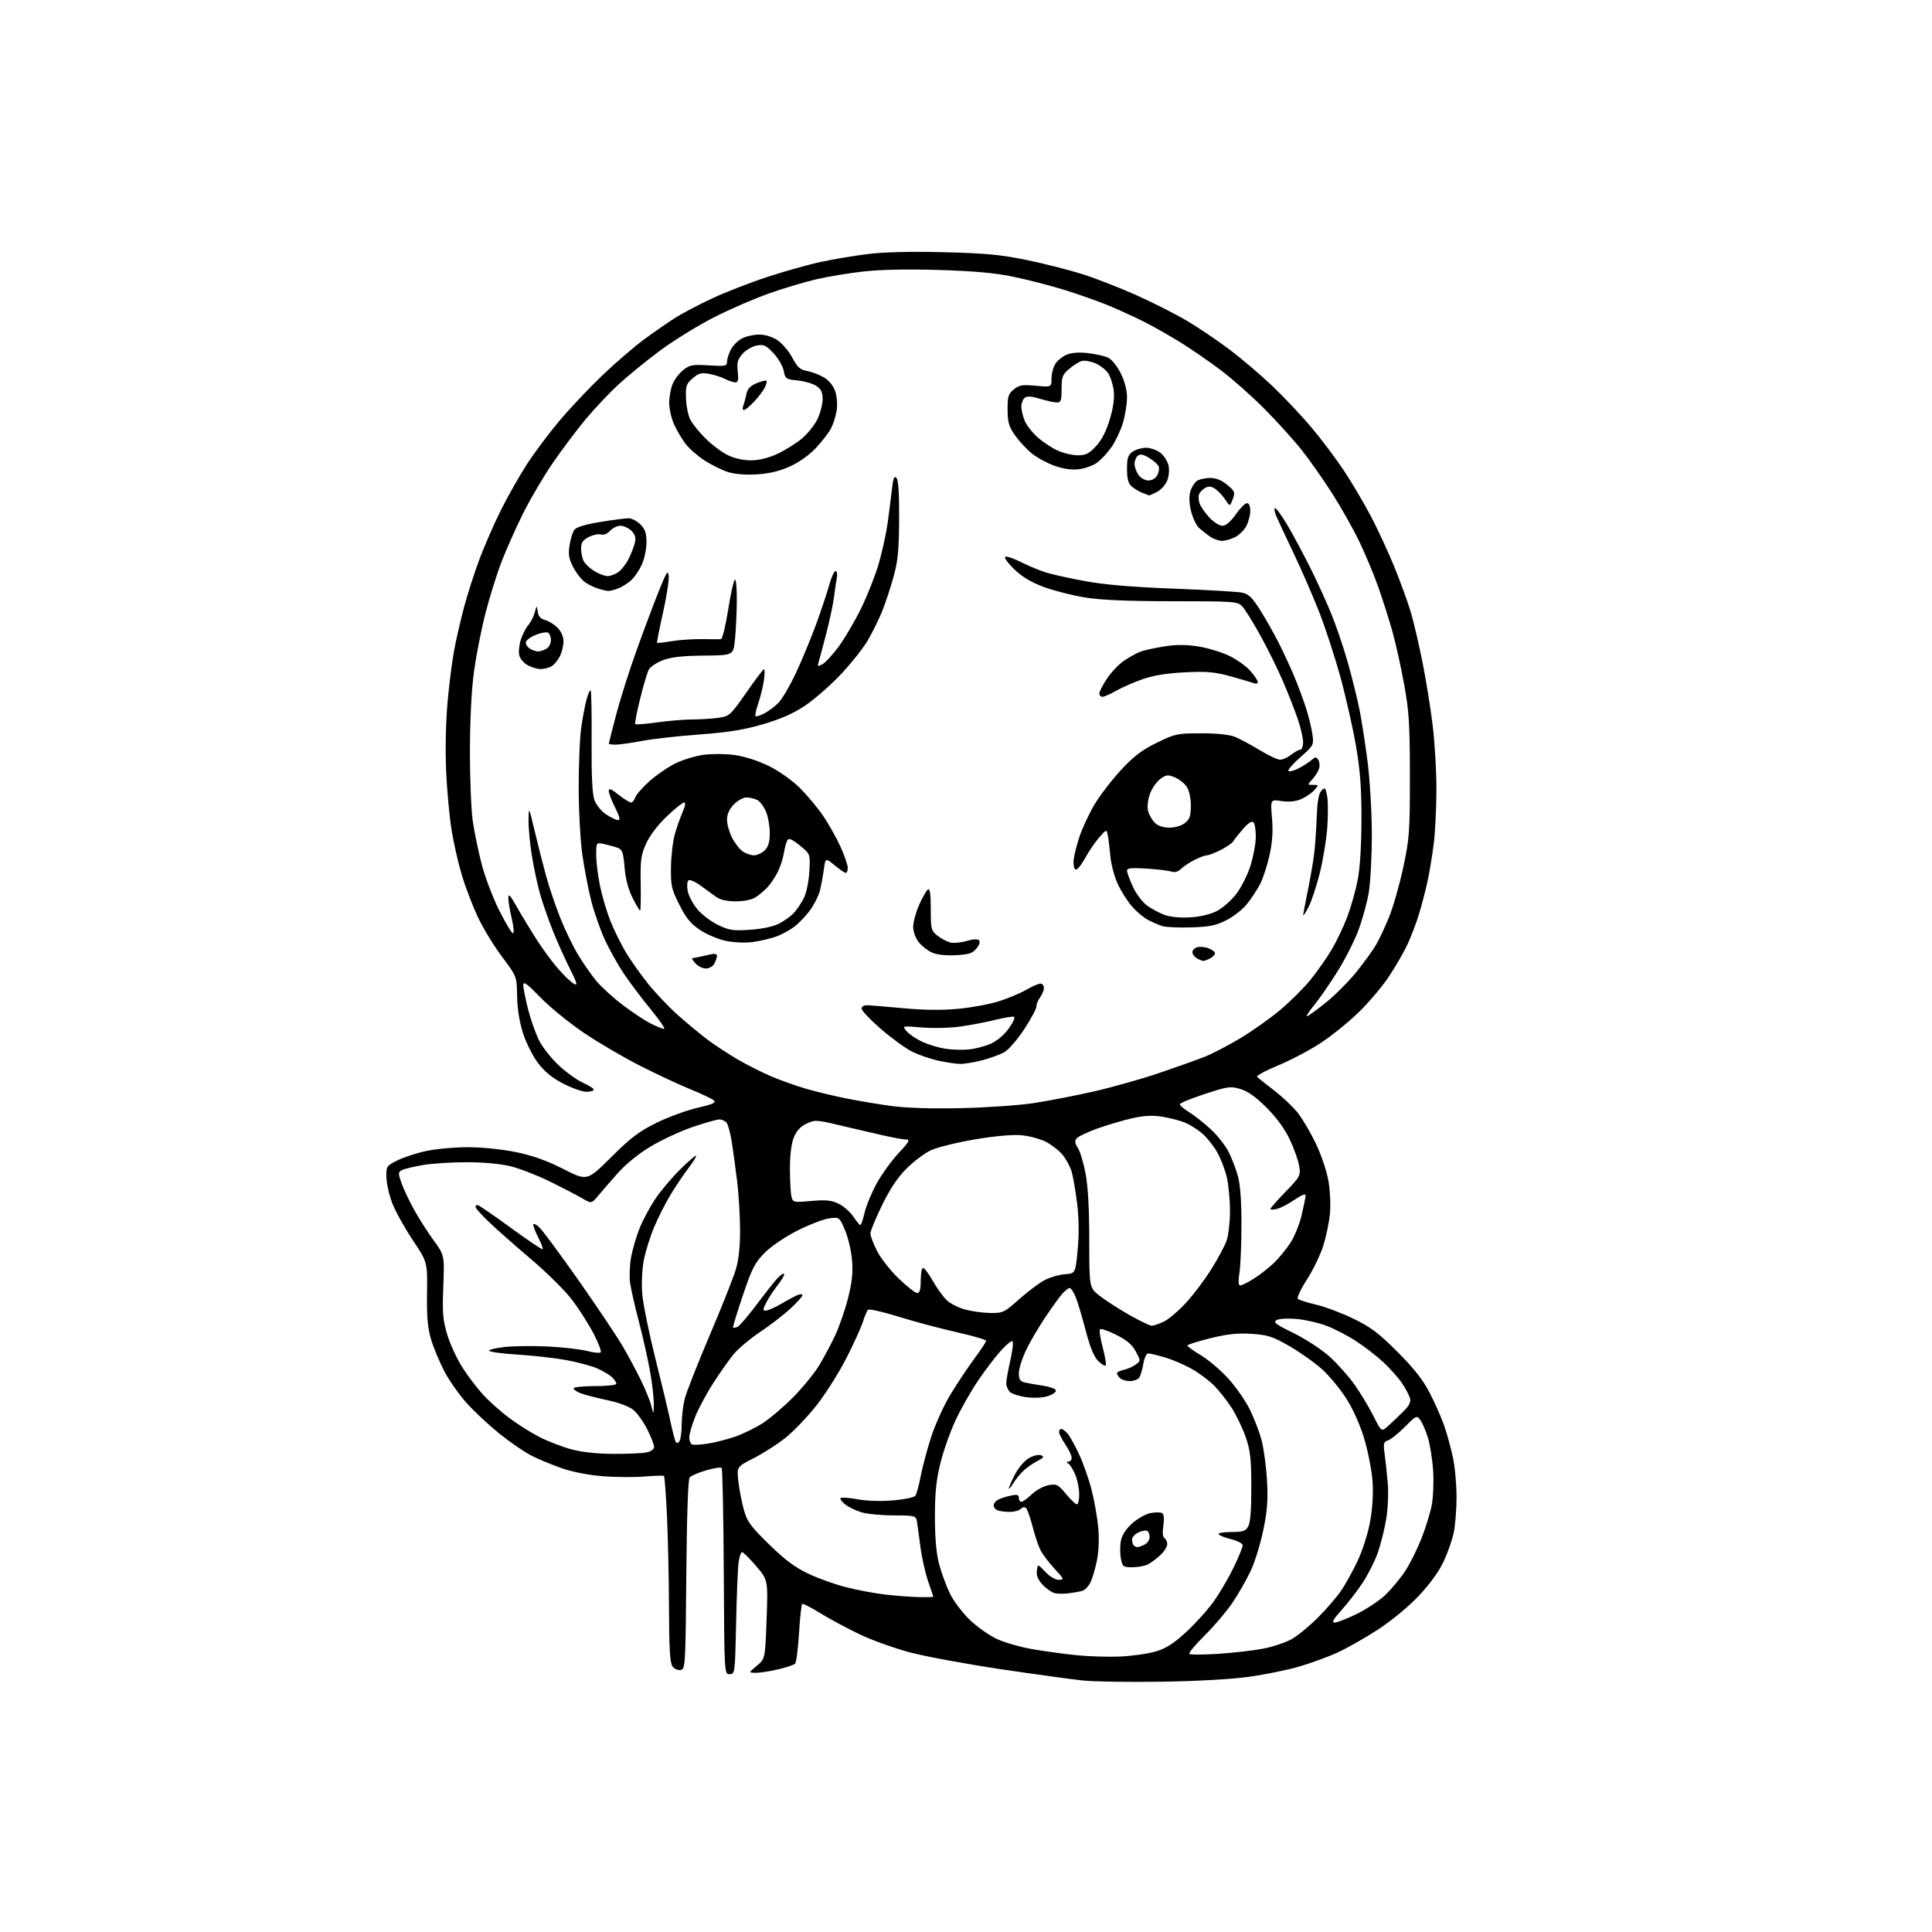 <?xml version="1.0" encoding="UTF-8" standalone="no"?>
<svg 
  version="1.1" 
  xmlns="http://www.w3.org/2000/svg" 
  xmlns:xlink="http://www.w3.org/1999/xlink" 
  xmlns:svg="http://www.w3.org/2000/svg"
  xmlns:rdf="http://www.w3.org/1999/02/22-rdf-syntax-ns#"
  xmlns:cc="http://creativecommons.org/ns#"
  xmlns:dc="http://purl.org/dc/elements/1.1/"
  viewBox="0 0 768 768"
  width="768"
  height="768"
>
<style>svg {background-color: white; }</style>"
<path stroke="none" fill="black" fill-rule="evenodd" d="M462.00,668.50C449.07,668.71 434.84,668.49 430.36,668.01C425.89,667.54 411.27,665.52 397.86,663.53C384.46,661.53 368.38,658.58 362.13,656.96C355.88,655.34 346.65,652.04 341.63,649.62C336.61,647.21 329.57,643.43 326.00,641.22C322.43,639.01 319.23,637.37 318.90,637.57C318.57,637.77 318.00,643.00 317.62,649.20C317.24,655.39 316.54,660.86 316.06,661.34C315.57,661.83 312.55,662.84 309.34,663.59C306.13,664.35 302.15,664.96 300.50,664.96C297.50,664.95 297.50,664.95 300.83,662.19C304.15,659.43 304.15,659.43 304.73,643.75C305.30,628.07 305.30,628.07 300.57,622.53C297.97,619.49 295.46,617.00 294.98,617.00C294.51,617.00 293.88,618.91 293.58,621.25C293.28,623.59 292.84,634.50 292.61,645.50C292.19,665.11 292.14,665.50 290.05,665.50C287.92,665.50 287.92,665.50 287.71,624.83C287.59,602.47 287.21,583.88 286.86,583.52C286.50,583.17 283.73,583.60 280.69,584.49C277.65,585.37 274.71,586.64 274.15,587.32C273.52,588.08 273.02,602.58 272.82,626.01C272.51,662.12 272.43,663.49 270.57,663.85C269.50,664.05 268.04,663.41 267.32,662.42C266.33,661.07 265.98,655.21 265.93,639.06C265.89,627.20 265.52,610.65 265.12,602.27C264.71,593.90 264.18,586.89 263.94,586.70C263.70,586.51 260.19,586.62 256.15,586.94C252.11,587.27 244.69,587.22 239.65,586.83C234.28,586.42 227.61,585.13 223.50,583.71C219.65,582.38 214.18,580.11 211.35,578.68C208.52,577.25 202.80,573.33 198.64,569.99C194.48,566.64 188.62,561.19 185.62,557.87C182.62,554.55 178.59,548.84 176.67,545.17C174.75,541.50 172.37,535.80 171.38,532.50C170.00,527.92 169.62,523.56 169.75,514.10C169.93,501.71 169.93,501.71 164.07,492.95C160.85,488.13 157.20,481.56 155.96,478.35C154.72,475.13 153.66,470.48 153.60,468.00C153.50,463.62 153.62,463.44 158.05,461.24C160.56,460.00 165.73,458.32 169.55,457.51C173.37,456.70 180.78,456.03 186.00,456.03C191.48,456.03 199.52,456.85 205.00,457.96C211.70,459.33 217.28,461.32 223.95,464.70C233.39,469.50 233.39,469.50 242.95,460.00C250.73,452.26 254.07,449.73 261.00,446.32C265.68,444.02 272.99,441.34 277.26,440.37C283.25,438.99 284.73,438.33 283.76,437.43C283.07,436.80 278.90,434.81 274.50,433.03C270.10,431.24 261.10,427.04 254.50,423.69C247.90,420.35 237.78,414.41 232.00,410.50C226.22,406.59 218.47,400.26 214.77,396.44C209.46,390.97 208.03,389.94 208.02,391.59C208.01,392.74 208.87,397.08 209.93,401.24C211.00,405.40 212.97,410.99 214.33,413.66C215.68,416.32 219.19,420.76 222.14,423.52C225.09,426.28 229.41,429.38 231.75,430.42C234.09,431.46 236.00,432.69 236.00,433.15C236.00,433.62 234.69,434.00 233.09,434.00C231.49,434.00 227.34,432.53 223.87,430.74C219.52,428.48 216.41,425.95 213.85,422.56C211.81,419.86 209.14,414.53 207.91,410.72C206.48,406.26 205.64,401.01 205.56,395.97C205.43,388.14 205.43,388.14 199.56,380.32C196.33,376.02 192.00,368.90 189.93,364.50C187.87,360.10 185.03,352.68 183.62,348.00C182.21,343.32 180.37,335.23 179.51,330.00C178.66,324.77 177.69,314.20 177.34,306.50C176.98,298.37 177.21,286.99 177.89,279.36C178.53,272.13 179.73,262.68 180.55,258.36C181.37,254.04 183.14,246.37 184.48,241.32C185.82,236.27 188.57,227.72 190.58,222.32C192.60,216.92 196.47,208.07 199.19,202.65C201.90,197.23 206.49,189.13 209.38,184.65C212.27,180.17 218.05,172.43 222.22,167.46C226.39,162.49 234.12,154.30 239.39,149.26C244.66,144.22 252.24,137.70 256.24,134.77C260.23,131.84 265.75,128.02 268.51,126.27C271.26,124.53 277.79,121.10 283.01,118.66C288.23,116.21 298.12,112.36 305.00,110.10C311.88,107.84 321.55,105.12 326.50,104.07C331.45,103.01 339.90,101.61 345.27,100.95C351.46,100.19 362.44,99.93 375.27,100.26C391.78,100.67 397.84,101.24 408.25,103.38C415.26,104.83 425.30,107.39 430.57,109.07C435.85,110.76 445.50,114.54 452.02,117.47C458.54,120.40 467.51,124.95 471.96,127.60C476.41,130.24 483.87,135.28 488.54,138.78C493.21,142.29 500.88,148.80 505.58,153.24C510.27,157.69 517.37,165.21 521.36,169.96C525.34,174.71 531.13,182.40 534.21,187.05C537.30,191.70 542.08,199.78 544.84,205.00C547.60,210.22 551.87,219.45 554.33,225.50C556.79,231.55 559.73,239.65 560.86,243.50C561.99,247.35 564.04,256.12 565.42,263.00C566.80,269.88 568.62,281.11 569.47,287.97C570.31,294.83 571.00,306.32 571.00,313.50C571.00,320.68 570.54,330.37 569.98,335.03C569.42,339.69 568.27,346.65 567.43,350.50C566.58,354.35 565.06,360.20 564.03,363.50C563.01,366.80 561.05,371.98 559.69,375.00C558.32,378.02 554.97,383.88 552.25,388.00C549.52,392.12 543.96,398.70 539.89,402.61C535.83,406.52 529.02,411.99 524.77,414.76C520.52,417.54 512.96,421.50 507.98,423.56C502.99,425.63 499.27,427.66 499.71,428.08C500.14,428.50 503.20,430.93 506.50,433.47C509.80,436.02 514.00,439.99 515.84,442.30C517.68,444.61 520.91,450.10 523.03,454.50C525.18,458.96 527.41,465.56 528.07,469.41C528.73,473.21 529.00,479.06 528.68,482.41C528.37,485.76 527.19,491.45 526.07,495.06C524.95,498.66 522.03,504.74 519.57,508.56C517.11,512.37 515.46,515.86 515.91,516.30C516.35,516.75 519.59,517.78 523.10,518.60C526.62,519.41 533.29,521.92 537.93,524.16C544.82,527.49 548.02,529.89 555.49,537.36C562.10,543.98 565.66,548.50 568.36,553.75C570.42,557.73 573.00,563.58 574.10,566.75C575.20,569.91 576.75,575.57 577.55,579.32C578.35,583.06 579.00,590.13 579.00,595.02C579.00,599.90 578.50,606.29 577.89,609.20C577.29,612.12 575.44,617.36 573.80,620.85C571.92,624.83 568.19,629.95 563.82,634.55C559.75,638.84 552.95,644.42 547.47,647.97C542.31,651.31 535.04,655.41 531.30,657.09C527.56,658.77 520.81,661.22 516.29,662.53C511.78,663.84 503.01,665.63 496.79,666.52C489.96,667.49 476.21,668.28 462.00,668.50zM445.09,658.51C449.81,658.31 456.18,657.42 459.24,656.53C463.46,655.31 466.40,653.45 471.44,648.84C475.09,645.49 480.05,639.98 482.48,636.59C484.90,633.19 488.48,627.07 490.44,622.99C492.40,618.90 494.00,614.99 494.00,614.29C494.00,613.60 491.97,612.52 489.48,611.89C487.00,611.27 484.72,610.36 484.42,609.88C484.13,609.39 486.37,609.00 489.41,609.00C494.09,609.00 495.12,608.66 496.19,606.75C497.04,605.24 497.44,600.09 497.42,591.00C497.38,579.64 497.02,576.49 495.13,571.11C493.90,567.60 491.40,562.43 489.58,559.61C487.77,556.80 484.66,552.86 482.69,550.85C480.72,548.85 476.72,545.85 473.80,544.20C470.89,542.54 466.06,540.47 463.07,539.59C460.08,538.72 457.08,538.00 456.41,538.00C455.73,538.00 454.86,539.91 454.47,542.25C454.09,544.59 453.32,547.06 452.76,547.75C452.21,548.44 450.55,549.00 449.08,549.00C447.60,549.00 445.86,548.46 445.20,547.80C444.54,547.14 444.00,546.28 444.00,545.88C444.00,545.48 445.24,544.88 446.75,544.53C448.26,544.19 450.40,543.24 451.49,542.42C453.47,540.93 453.47,540.92 451.49,537.21C450.05,534.53 447.90,532.70 443.72,530.61C440.54,529.02 437.64,528.03 437.27,528.40C436.90,528.76 437.39,532.03 438.35,535.65C439.32,539.27 439.84,542.49 439.52,542.81C439.20,543.13 437.84,542.29 436.50,540.95C434.83,539.27 433.26,535.40 431.52,528.69C430.12,523.29 428.33,517.33 427.54,515.44C426.75,513.55 425.71,512.00 425.23,512.00C424.74,512.00 423.43,513.01 422.31,514.25C421.19,515.49 418.02,519.88 415.28,524.00C412.53,528.12 409.09,534.06 407.64,537.19C406.19,540.32 405.00,544.25 405.00,545.92C405.00,548.25 405.53,549.10 407.26,549.53C408.51,549.84 411.73,550.41 414.43,550.80C417.13,551.19 419.51,552.02 419.72,552.66C419.93,553.29 418.55,554.32 416.64,554.95C414.57,555.64 411.13,555.82 408.03,555.41C405.19,555.03 402.22,554.08 401.43,553.29C400.65,552.50 400.00,550.97 400.00,549.88C400.00,548.79 400.72,544.74 401.60,540.88C402.47,537.02 402.88,533.55 402.50,533.18C402.11,532.81 399.99,534.52 397.78,537.00C395.56,539.48 391.49,544.84 388.73,548.92C385.97,553.00 381.98,560.03 379.87,564.54C377.75,569.05 375.04,576.74 373.83,581.62C372.15,588.40 371.64,593.46 371.65,603.00C371.65,611.43 372.20,617.55 373.32,621.79C374.23,625.25 376.19,630.55 377.66,633.56C379.13,636.57 382.74,641.30 385.67,644.07C388.60,646.84 393.43,650.23 396.42,651.59C399.40,652.95 405.64,654.74 410.28,655.55C414.93,656.36 422.73,657.43 427.62,657.94C432.50,658.45 440.36,658.70 445.09,658.51zM483.97,657.44C489.76,657.08 497.82,656.17 501.87,655.42C505.92,654.67 511.26,652.87 513.73,651.42C516.20,649.97 520.89,646.07 524.15,642.76C527.41,639.45 531.44,634.77 533.09,632.37C534.75,629.96 537.68,624.66 539.62,620.59C541.62,616.38 543.78,609.61 544.64,604.85C545.58,599.66 545.95,593.66 545.62,589.00C545.33,584.88 543.92,577.45 542.48,572.50C540.89,566.98 538.14,560.71 535.39,556.29C532.92,552.32 528.45,546.89 525.45,544.22C522.46,541.54 516.59,537.41 512.43,535.02C505.85,531.26 503.89,530.63 497.49,530.22C491.97,529.86 487.86,530.31 481.06,531.98C476.08,533.22 472.00,534.52 472.00,534.88C472.00,535.24 474.44,536.99 477.43,538.78C480.41,540.56 485.31,544.74 488.31,548.05C491.31,551.37 495.15,556.89 496.84,560.33C498.53,563.76 500.63,569.25 501.50,572.53C502.37,575.82 503.34,583.00 503.65,588.50C504.09,596.35 503.77,600.60 502.17,608.30C501.05,613.70 498.80,620.98 497.16,624.48C495.51,627.99 492.24,633.70 489.88,637.18C487.52,640.65 482.56,646.49 478.85,650.14C475.15,653.80 472.42,657.08 472.78,657.45C473.14,657.81 478.18,657.81 483.97,657.44zM530.55,645.00C531.51,645.00 535.49,643.44 539.40,641.54C543.30,639.63 548.46,636.18 550.86,633.86C553.25,631.54 556.72,627.36 558.56,624.57C560.40,621.78 563.29,616.01 564.98,611.75C566.68,607.48 568.55,601.41 569.15,598.25C569.74,595.09 569.98,588.90 569.69,584.50C569.39,580.10 568.46,574.24 567.61,571.48C566.76,568.72 565.40,565.57 564.59,564.48C563.17,562.56 562.97,562.65 558.44,567.22C555.86,569.82 552.85,572.23 551.76,572.58C550.00,573.13 549.84,573.78 550.40,577.86C550.76,580.41 551.32,585.66 551.65,589.53C552.00,593.55 551.72,599.74 551.01,604.03C550.32,608.14 548.78,614.21 547.59,617.52C546.40,620.82 543.71,626.11 541.61,629.27C539.52,632.42 535.78,637.25 533.31,640.00C529.99,643.69 529.27,645.00 530.55,645.00zM365.25,634.87C368.41,634.94 371.00,634.87 371.00,634.72C371.00,634.56 370.07,631.80 368.94,628.58C367.81,625.35 366.42,619.07 365.84,614.61C365.27,610.15 364.63,605.58 364.43,604.45C364.09,602.58 363.34,602.41 355.28,602.39C350.45,602.39 344.70,601.84 342.50,601.18C340.30,600.53 337.38,599.12 336.01,598.06C334.65,597.00 333.81,595.85 334.16,595.51C334.51,595.16 337.58,595.38 340.99,596.00C344.68,596.67 350.37,596.84 355.08,596.43C359.42,596.05 363.36,595.24 363.84,594.62C364.32,594.01 365.27,590.58 365.95,587.00C366.63,583.42 368.49,576.42 370.08,571.42C371.68,566.43 375.14,558.78 377.77,554.42C380.41,550.07 384.69,543.64 387.28,540.14C389.88,536.64 392.00,533.42 392.00,532.99C392.00,532.55 386.71,531.01 380.25,529.56C373.79,528.11 363.38,525.33 357.13,523.38C350.87,521.44 345.42,520.22 345.00,520.67C344.58,521.13 343.68,523.30 343.00,525.50C342.31,527.70 339.34,534.23 336.39,540.00C333.44,545.77 328.09,554.21 324.50,558.75C320.91,563.28 315.39,569.05 312.23,571.56C309.08,574.07 303.43,577.69 299.68,579.61C292.87,583.09 292.87,583.09 293.51,588.80C293.86,591.93 294.82,596.98 295.65,600.00C296.95,604.79 298.24,606.58 305.64,613.83C311.94,620.01 316.00,623.05 321.32,625.57C325.27,627.44 332.10,629.88 336.50,630.99C340.90,632.10 347.88,633.40 352.00,633.88C356.12,634.35 362.09,634.80 365.25,634.87zM425.00,633.34C423.07,633.59 420.55,633.59 419.39,633.34C418.23,633.10 416.05,631.62 414.56,630.06C412.64,628.06 411.94,626.41 412.17,624.43C412.50,621.63 412.50,621.63 415.50,624.81C417.24,626.66 419.49,628.00 420.87,628.00C423.13,628.00 423.04,627.77 419.21,623.61C416.99,621.20 414.49,617.92 413.67,616.32C412.84,614.72 411.42,610.51 410.50,606.96C409.59,603.41 408.43,600.07 407.92,599.55C407.34,598.95 406.56,599.04 405.80,599.80C405.14,600.46 403.15,601.00 401.38,601.00C399.61,601.00 397.45,600.73 396.58,600.39C395.71,600.06 395.00,599.18 395.00,598.43C395.00,597.68 395.79,596.66 396.75,596.15C397.71,595.65 399.96,594.92 401.75,594.54C404.34,593.98 405.00,594.16 405.00,595.42C405.00,596.29 405.45,597.00 406.01,597.00C406.56,597.00 408.42,595.66 410.13,594.02C411.85,592.38 414.83,590.75 416.77,590.38C420.01,589.78 420.57,590.05 423.73,593.86C425.62,596.14 427.58,598.00 428.08,598.00C428.59,598.00 429.00,596.19 429.00,593.97C429.00,591.75 428.31,588.28 427.46,586.25C426.61,584.23 425.38,582.22 424.71,581.80C423.77,581.21 423.78,581.03 424.75,581.02C425.44,581.01 426.00,580.30 426.00,579.45C426.00,578.59 424.88,576.24 423.50,574.21C422.12,572.19 421.00,569.97 421.00,569.27C421.00,568.57 421.38,568.00 421.85,568.00C422.31,568.00 423.41,568.79 424.29,569.77C425.17,570.74 427.25,574.45 428.92,578.02C430.59,581.58 432.85,587.99 433.93,592.25C435.02,596.51 436.21,603.27 436.58,607.27C436.98,611.78 436.77,616.83 436.00,620.53C435.33,623.81 434.15,627.71 433.40,629.18C432.64,630.65 431.23,632.09 430.26,632.38C429.29,632.66 426.93,633.09 425.00,633.34zM450.18,623.00C446.45,623.00 446.18,622.80 445.57,619.50C445.20,617.58 445.20,614.43 445.56,612.52C445.98,610.27 447.57,607.81 450.05,605.58C452.16,603.67 455.45,601.82 457.38,601.46C459.30,601.10 461.37,601.11 461.98,601.49C462.69,601.93 462.86,603.73 462.45,606.47C462.05,609.18 462.21,611.01 462.90,611.44C463.51,611.81 464.00,612.91 464.00,613.87C464.00,614.84 462.76,616.78 461.25,618.19C459.74,619.60 457.52,621.26 456.32,621.88C455.11,622.50 452.35,623.00 450.18,623.00zM452.23,615.00C452.73,615.00 454.00,614.53 455.07,613.96C456.13,613.40 457.00,612.07 457.00,611.02C457.00,609.98 456.58,608.86 456.07,608.55C455.57,608.23 453.99,608.50 452.57,609.15C451.16,609.79 450.00,611.07 450.00,611.99C450.00,612.91 450.30,613.97 450.67,614.33C451.03,614.70 451.74,615.00 452.23,615.00zM402.87,589.50C401.85,591.15 401.01,592.15 401.00,591.72C401.00,591.29 402.08,588.81 403.40,586.22C404.75,583.57 407.19,580.69 408.95,579.66C410.73,578.63 412.85,578.12 413.80,578.49C415.20,579.04 414.98,579.42 412.50,580.70C410.85,581.55 408.43,583.20 407.12,584.37C405.81,585.54 403.90,587.85 402.87,589.50zM243.62,577.94C249.19,577.97 255.16,577.72 256.88,577.38C258.82,576.99 260.00,576.14 260.00,575.14C260.00,574.25 258.78,571.12 257.29,568.18C255.81,565.24 253.36,561.79 251.85,560.53C250.18,559.12 246.08,557.58 241.31,556.56C237.01,555.64 232.26,554.41 230.75,553.82C229.24,553.24 228.00,552.36 228.00,551.88C228.00,551.40 231.82,551.00 236.50,551.00C241.18,551.00 245.00,550.58 245.00,550.07C245.00,549.56 244.29,548.43 243.41,547.56C242.54,546.69 239.94,545.11 237.63,544.06C235.32,543.01 229.62,541.47 224.96,540.63C220.31,539.80 211.66,538.83 205.75,538.47C199.84,538.10 194.77,537.44 194.49,536.98C194.21,536.53 196.98,535.84 200.65,535.45C204.32,535.05 212.09,534.97 217.91,535.26C223.74,535.55 230.65,536.34 233.29,537.02C235.92,537.70 238.39,537.95 238.77,537.57C239.15,537.19 237.90,533.87 235.99,530.19C234.08,526.51 230.27,520.50 227.51,516.84C224.76,513.18 217.32,505.81 211.00,500.46C204.68,495.10 197.14,488.44 194.25,485.65C191.36,482.85 189.00,480.22 189.00,479.78C189.00,479.35 189.37,479.00 189.81,479.00C190.26,479.00 196.18,483.06 202.97,488.02C209.75,492.97 215.49,496.84 215.72,496.61C215.95,496.38 215.21,494.37 214.07,492.14C212.93,489.91 212.00,487.53 212.00,486.87C212.00,486.20 213.08,486.66 214.39,487.90C215.71,489.14 222.84,498.78 230.24,509.32C237.64,519.87 245.52,531.65 247.74,535.50C249.97,539.35 253.21,545.42 254.94,549.00C256.68,552.58 258.49,557.08 258.95,559.00C259.80,562.50 259.80,562.50 259.90,558.38C259.95,556.12 259.31,550.29 258.46,545.43C257.61,540.57 255.61,531.63 254.02,525.55C252.42,519.47 250.82,512.45 250.47,509.94C250.12,507.43 250.30,502.80 250.89,499.66C251.47,496.52 252.98,491.37 254.26,488.22C255.53,485.06 258.29,479.89 260.39,476.73C262.49,473.56 266.94,468.27 270.26,464.98C273.59,461.68 276.50,459.17 276.73,459.39C276.95,459.62 275.59,461.83 273.70,464.31C271.80,466.79 268.63,471.49 266.65,474.76C264.66,478.02 261.72,483.80 260.11,487.60C258.50,491.39 256.63,497.34 255.95,500.80C255.24,504.45 254.96,510.13 255.30,514.30C255.62,518.26 257.93,529.67 260.43,539.65C262.94,549.63 265.67,561.04 266.50,565.01C267.34,568.98 268.30,572.67 268.63,573.22C269.01,573.82 269.59,573.68 270.11,572.86C270.58,572.11 270.98,569.11 270.98,566.19C270.99,563.27 271.52,558.77 272.15,556.19C272.78,553.61 277.25,542.22 282.08,530.88C286.91,519.54 291.63,507.64 292.56,504.43C293.69,500.55 294.24,495.22 294.19,488.55C294.15,483.02 293.63,474.45 293.02,469.50C292.41,464.55 291.46,457.59 290.91,454.04C290.35,450.48 289.41,447.00 288.82,446.29C288.24,445.58 286.95,445.00 285.96,445.00C284.97,445.00 280.20,446.34 275.37,447.99C270.54,449.63 263.02,453.12 258.66,455.74C253.75,458.68 248.71,462.79 245.43,466.50C242.52,469.80 239.01,473.85 237.63,475.50C235.12,478.50 235.12,478.50 231.31,476.28C229.21,475.06 223.45,472.06 218.50,469.63C213.55,467.20 206.55,464.49 202.94,463.60C198.97,462.63 192.08,462.00 185.52,462.00C179.55,462.00 171.70,462.51 168.08,463.13C164.46,463.74 160.73,464.65 159.80,465.13C158.24,465.95 158.22,466.37 159.59,470.25C160.41,472.58 162.62,477.28 164.50,480.70C166.38,484.12 169.89,489.63 172.30,492.95C176.69,498.98 176.69,498.98 176.22,511.38C175.81,522.01 176.04,524.77 177.83,530.68C178.99,534.48 181.74,540.37 183.94,543.79C186.15,547.20 189.83,552.03 192.14,554.53C194.44,557.03 199.06,561.13 202.40,563.64C205.75,566.16 211.19,569.59 214.49,571.27C217.80,572.95 223.43,575.13 227.00,576.10C231.12,577.23 237.21,577.90 243.62,577.94zM281.49,573.84C284.28,573.40 289.11,572.17 292.21,571.10C295.31,570.03 300.24,567.62 303.17,565.74C306.10,563.85 311.56,559.21 315.31,555.41C319.06,551.61 323.66,545.98 325.55,542.89C327.43,539.81 330.33,534.39 331.98,530.86C333.63,527.32 335.95,520.63 337.12,516.00C338.72,509.69 339.11,505.87 338.69,500.87C338.38,497.19 337.13,491.84 335.90,488.98C333.66,483.78 333.66,483.78 329.59,484.33C327.35,484.63 321.69,486.81 317.01,489.17C312.14,491.63 306.57,495.40 304.00,497.98C300.08,501.92 298.96,504.10 295.29,514.96C292.98,521.81 291.23,527.56 291.40,527.73C291.57,527.91 292.34,527.80 293.11,527.49C293.87,527.18 297.11,523.46 300.29,519.22C303.48,514.97 307.21,510.21 308.59,508.63C309.97,507.06 311.36,506.03 311.67,506.34C311.98,506.65 310.90,508.62 309.26,510.70C307.62,512.79 305.53,515.96 304.61,517.75C303.18,520.54 303.16,521.00 304.43,521.00C305.25,521.00 308.07,519.74 310.71,518.19C313.34,516.64 316.29,515.08 317.25,514.72C318.21,514.36 319.00,514.44 319.00,514.89C319.00,515.35 316.86,517.72 314.25,520.15C311.64,522.58 306.20,526.78 302.16,529.48C298.12,532.18 293.33,536.22 291.52,538.45C289.71,540.68 286.11,545.80 283.51,549.84C280.91,553.88 277.71,559.83 276.39,563.07C275.08,566.31 274.00,570.06 274.00,571.40C274.00,572.74 274.54,574.01 275.20,574.23C275.86,574.45 278.69,574.28 281.49,573.84zM551.78,566.86C553.23,565.56 555.92,563.01 557.76,561.18C560.27,558.68 560.93,557.33 560.45,555.68C560.09,554.48 558.67,551.82 557.28,549.78C555.90,547.73 552.60,544.03 549.95,541.55C547.30,539.07 542.35,535.24 538.96,533.05C535.57,530.86 530.28,528.13 527.21,526.98C524.14,525.83 518.86,524.63 515.46,524.31C512.00,523.99 508.50,524.18 507.49,524.75C505.98,525.59 507.04,526.41 514.16,529.89C518.82,532.17 525.20,536.32 528.34,539.11C531.47,541.91 536.00,546.96 538.40,550.35C540.80,553.73 544.20,559.36 545.95,562.86C549.14,569.22 549.14,569.22 551.78,566.86zM457.82,527.00C458.58,527.00 460.73,526.27 462.59,525.39C464.46,524.50 468.42,521.15 471.39,517.95C474.35,514.74 478.92,508.70 481.53,504.51C484.14,500.32 486.87,495.23 487.59,493.20C488.32,491.16 488.92,485.90 488.94,481.50C488.96,477.10 488.37,470.96 487.64,467.85C486.91,464.75 485.12,460.18 483.67,457.71C482.23,455.23 479.57,451.97 477.77,450.45C475.97,448.94 472.97,447.06 471.10,446.27C469.23,445.49 465.20,444.44 462.16,443.94C458.10,443.28 454.88,443.44 450.06,444.52C446.45,445.34 440.26,447.16 436.30,448.58C432.35,450.00 428.60,451.77 427.99,452.51C427.14,453.53 427.26,454.47 428.45,456.29C429.33,457.62 430.71,462.19 431.52,466.44C432.50,471.56 433.00,480.54 433.00,493.00C433.00,511.83 433.00,511.83 437.06,515.05C439.29,516.82 444.57,520.23 448.79,522.63C453.00,525.03 457.07,527.00 457.82,527.00zM393.71,521.93C398.66,522.00 399.24,521.72 405.20,516.40C408.66,513.32 413.24,509.90 415.38,508.80C417.53,507.71 421.13,506.68 423.39,506.51C427.50,506.21 427.50,506.21 428.39,496.86C428.97,490.73 428.90,484.39 428.19,478.50C427.58,473.55 426.60,467.83 426.01,465.78C425.41,463.74 423.76,460.68 422.34,458.99C420.91,457.30 417.93,454.98 415.70,453.85C413.47,452.71 409.11,451.55 406.01,451.27C402.53,450.95 395.46,451.59 387.44,452.94C380.32,454.15 372.48,456.09 370.00,457.27C367.52,458.44 363.18,461.71 360.36,464.53C356.82,468.05 353.77,472.63 350.61,479.13C348.07,484.33 346.00,489.37 346.00,490.33C346.00,491.28 347.19,494.41 348.64,497.28C350.09,500.15 353.97,505.08 357.26,508.25C360.54,511.41 363.85,514.00 364.61,514.00C365.61,514.00 366.00,512.60 366.00,509.00C366.00,506.25 366.42,504.00 366.93,504.00C367.44,504.00 369.21,506.37 370.87,509.27C372.53,512.17 375.02,515.61 376.41,516.92C377.80,518.23 381.09,519.87 383.72,520.58C386.35,521.29 390.85,521.90 393.71,521.93zM492.99,511.00C493.57,511.00 495.94,509.82 498.27,508.38C500.60,506.94 504.21,504.13 506.30,502.13C508.39,500.14 511.41,496.46 513.01,493.98C514.61,491.49 516.60,486.54 517.44,482.98C518.28,479.41 518.98,475.92 518.99,475.20C518.99,474.40 517.33,475.05 514.65,476.89C512.26,478.54 509.11,480.18 507.65,480.55C506.19,480.92 505.00,480.93 505.00,480.59C505.00,480.25 507.72,477.16 511.04,473.73C516.85,467.73 517.05,467.35 516.44,463.50C516.08,461.30 514.42,456.57 512.73,453.00C510.76,448.82 507.47,444.30 503.52,440.35C499.30,436.12 496.04,433.79 493.10,432.91C489.13,431.72 488.12,431.86 478.91,434.88C473.46,436.67 469.00,438.51 469.00,438.98C469.00,439.45 470.69,440.87 472.75,442.14C474.81,443.40 478.68,446.47 481.35,448.95C484.02,451.43 487.21,455.49 488.44,457.98C489.67,460.47 491.32,464.75 492.09,467.50C493.00,470.72 493.50,477.49 493.50,486.50C493.50,494.20 493.15,502.86 492.72,505.75C492.19,509.26 492.28,511.00 492.99,511.00zM342.01,486.99C342.30,487.00 343.07,484.70 343.74,481.88C344.41,479.07 346.62,473.78 348.66,470.13C350.70,466.49 354.60,461.14 357.33,458.25C361.18,454.18 361.86,453.00 360.40,453.00C359.35,453.00 355.35,452.30 351.50,451.43C347.65,450.57 339.90,448.77 334.28,447.43C324.53,445.11 323.91,445.08 320.58,446.67C318.18,447.81 316.60,449.54 315.54,452.19C314.56,454.64 314.00,459.21 314.01,464.77C314.02,469.57 314.30,474.53 314.64,475.78C315.22,477.97 315.54,478.03 322.46,477.41C328.18,476.89 330.42,477.11 333.26,478.45C335.24,479.39 337.90,481.69 339.17,483.57C340.45,485.45 341.73,486.99 342.01,486.99zM382.00,440.51C392.18,440.28 405.23,439.38 411.00,438.49C416.77,437.61 427.43,435.54 434.67,433.90C441.92,432.26 453.62,428.96 460.67,426.58C467.73,424.19 475.98,421.25 479.00,420.04C482.02,418.82 488.32,415.54 493.00,412.74C497.68,409.94 504.77,404.92 508.76,401.60C512.75,398.27 518.22,392.83 520.91,389.52C523.59,386.21 527.39,380.80 529.35,377.50C531.31,374.20 534.10,368.35 535.55,364.50C537.00,360.65 538.85,354.12 539.67,350.00C540.61,345.27 541.17,336.40 541.20,326.00C541.23,313.43 540.72,306.44 539.05,296.66C537.84,289.59 535.05,277.22 532.84,269.16C530.63,261.10 526.78,249.32 524.28,243.00C521.79,236.68 517.28,226.32 514.27,220.00C511.26,213.68 508.16,207.04 507.38,205.25C506.61,203.46 506.38,202.00 506.87,202.00C507.37,202.00 509.57,205.04 511.77,208.75C513.96,212.46 518.03,220.04 520.81,225.60C523.59,231.15 527.47,239.67 529.42,244.52C531.38,249.37 534.31,258.10 535.94,263.92C537.56,269.74 539.57,277.88 540.41,282.02C541.24,286.15 542.68,295.38 543.60,302.52C544.54,309.78 545.30,322.55 545.32,331.50C545.34,340.30 544.78,350.88 544.07,355.00C543.36,359.12 541.46,365.94 539.85,370.15C538.25,374.36 534.50,381.68 531.53,386.40C528.57,391.13 524.48,397.02 522.45,399.50C520.42,401.97 519.10,404.00 519.52,404.00C519.94,404.00 523.36,401.51 527.12,398.48C530.88,395.44 536.36,389.93 539.31,386.23C542.25,382.53 545.64,377.87 546.84,375.87C548.03,373.87 550.38,368.93 552.05,364.88C553.72,360.83 556.29,351.89 557.77,345.01C560.27,333.39 560.46,330.79 560.45,308.50C560.44,287.88 560.12,282.74 558.16,272.00C556.91,265.12 554.80,255.64 553.48,250.93C552.15,246.22 549.65,238.34 547.92,233.44C546.19,228.53 542.83,220.46 540.46,215.51C538.09,210.55 533.24,201.92 529.68,196.33C526.12,190.74 520.59,182.86 517.39,178.83C514.19,174.80 507.50,167.41 502.53,162.42C497.56,157.42 489.77,150.53 485.22,147.10C480.67,143.67 473.44,138.70 469.17,136.05C464.90,133.40 458.27,129.66 454.45,127.74C450.63,125.82 444.12,122.87 440.00,121.18C435.88,119.50 427.97,116.74 422.44,115.04C416.91,113.35 407.91,111.05 402.44,109.93C395.43,108.49 386.74,107.72 372.97,107.31C360.39,106.94 349.72,107.17 342.97,107.95C337.21,108.61 328.90,109.99 324.50,111.02C320.10,112.04 311.77,114.52 306.00,116.54C300.23,118.55 290.28,122.85 283.90,126.10C277.53,129.34 267.85,135.31 262.40,139.35C256.96,143.39 249.49,149.48 245.80,152.89C242.12,156.29 236.22,162.55 232.70,166.79C229.18,171.03 223.36,178.78 219.77,184.00C216.17,189.22 210.88,198.20 208.01,203.95C205.14,209.69 201.22,218.47 199.32,223.45C197.41,228.43 194.53,237.68 192.92,244.00C191.30,250.32 189.28,260.68 188.41,267.00C187.43,274.17 186.83,286.02 186.81,298.50C186.79,309.50 187.30,322.10 187.95,326.50C188.59,330.90 190.20,338.64 191.52,343.69C192.84,348.75 195.97,356.96 198.47,361.94C200.97,366.92 203.42,371.00 203.92,371.00C204.41,371.00 204.20,368.41 203.45,365.25C202.69,362.09 202.07,358.38 202.07,357.00C202.06,355.03 202.77,355.76 205.45,360.50C207.32,363.80 210.86,369.65 213.32,373.50C215.79,377.35 219.70,382.65 222.01,385.27C224.31,387.89 227.08,390.51 228.14,391.08C229.74,391.93 229.46,390.88 226.54,385.08C224.59,381.21 221.59,374.55 219.88,370.27C218.17,366.00 215.91,359.57 214.86,356.00C213.82,352.43 212.30,345.45 211.48,340.50C210.67,335.55 210.05,329.02 210.10,326.00C210.19,320.50 210.19,320.50 212.58,330.50C213.89,336.00 215.95,344.10 217.16,348.50C218.37,352.90 220.89,360.32 222.76,364.99C224.62,369.67 227.78,376.19 229.77,379.49C231.76,382.80 234.99,387.44 236.95,389.82C238.90,392.20 243.65,396.54 247.50,399.46C251.35,402.39 256.39,405.74 258.71,406.89C261.03,408.05 263.40,409.00 263.99,409.00C264.58,409.00 262.19,405.51 258.69,401.25C255.19,396.99 250.40,390.63 248.04,387.12C245.68,383.61 242.27,377.54 240.46,373.62C238.65,369.70 236.22,362.77 235.06,358.22C233.89,353.67 232.29,345.34 231.49,339.72C230.69,334.09 230.04,322.08 230.04,313.00C230.04,303.93 230.47,293.35 231.01,289.50C231.54,285.65 232.49,280.57 233.12,278.22C233.76,275.87 234.51,274.17 234.79,274.46C235.07,274.74 235.25,283.87 235.17,294.74C235.09,308.12 235.44,315.62 236.27,317.97C236.96,319.91 238.99,322.43 240.90,323.72C242.77,324.97 244.91,326.00 245.66,326.00C246.67,326.00 246.36,324.68 244.52,321.03C243.13,318.30 242.00,315.34 242.00,314.45C242.00,313.21 242.91,313.55 245.89,315.92C248.04,317.61 250.26,319.00 250.83,319.00C251.40,319.00 252.14,318.12 252.49,317.04C252.83,315.97 255.36,313.06 258.11,310.59C260.86,308.12 265.53,304.91 268.47,303.47C271.41,302.03 276.45,300.49 279.66,300.05C282.87,299.61 288.43,299.64 292.00,300.13C295.88,300.65 301.33,302.39 305.52,304.45C309.63,306.46 314.77,310.08 317.90,313.18C320.84,316.10 325.05,321.12 327.24,324.35C329.43,327.58 332.53,333.09 334.11,336.59C335.70,340.09 337.00,343.87 337.00,344.98C337.00,346.09 336.65,347.00 336.23,347.00C335.80,347.00 333.81,345.64 331.79,343.98C328.13,340.96 328.13,340.96 327.47,345.73C327.11,348.35 326.41,352.12 325.91,354.10C325.41,356.07 323.69,359.51 322.07,361.74C320.46,363.97 317.61,366.96 315.75,368.38C313.89,369.80 310.58,371.59 308.41,372.35C306.24,373.12 302.14,374.07 299.30,374.46C296.29,374.87 291.81,374.69 288.58,374.02C285.52,373.38 280.88,371.43 278.26,369.68C274.58,367.22 272.71,364.94 270.05,359.63C266.91,353.39 266.61,352.04 266.72,344.63C266.78,340.16 267.49,334.25 268.28,331.50C269.08,328.75 270.47,324.81 271.38,322.75C272.41,320.39 272.62,319.00 271.94,319.00C271.34,319.00 268.23,321.50 265.02,324.56C261.53,327.89 258.26,332.20 256.85,335.31C254.80,339.84 254.52,341.86 254.69,351.25C254.79,357.16 254.69,362.00 254.46,362.00C254.22,362.00 252.87,359.71 251.45,356.90C249.75,353.55 248.67,349.42 248.28,344.82C247.79,338.94 247.36,337.71 245.60,337.04C244.44,336.61 242.04,335.94 240.25,335.55C237.00,334.84 237.00,334.84 237.00,339.86C237.00,342.61 237.68,348.16 238.52,352.18C239.35,356.21 241.19,362.43 242.61,366.00C244.02,369.57 246.79,375.20 248.75,378.50C250.72,381.80 254.78,387.53 257.77,391.24C260.77,394.95 266.15,400.58 269.73,403.74C273.31,406.91 278.52,411.22 281.31,413.32C284.09,415.41 289.44,418.92 293.19,421.11C296.94,423.30 303.04,426.38 306.75,427.95C310.46,429.51 316.65,431.71 320.50,432.82C324.35,433.94 331.32,435.62 336.00,436.57C340.68,437.51 348.77,438.88 354.00,439.60C360.15,440.45 370.02,440.77 382.00,440.51zM381.54,422.92C379.87,422.87 376.02,422.29 373.00,421.64C369.98,420.98 365.38,419.41 362.78,418.15C360.19,416.89 354.57,412.83 350.28,409.12C346.00,405.42 342.50,401.74 342.50,400.95C342.50,400.04 343.44,399.54 345.00,399.60C346.38,399.66 352.90,400.21 359.50,400.82C367.44,401.55 374.71,401.62 381.00,401.01C386.23,400.51 393.43,399.18 397.00,398.05C400.57,396.93 405.46,394.89 407.85,393.51C410.25,392.13 412.83,391.00 413.60,391.00C414.37,391.00 414.99,391.79 414.97,392.75C414.95,393.71 414.28,395.37 413.47,396.44C412.66,397.51 412.00,399.14 412.00,400.06C412.00,400.99 409.82,405.06 407.15,409.12C404.48,413.18 400.94,417.28 399.28,418.23C397.62,419.18 393.64,420.64 390.42,421.48C387.21,422.32 383.21,422.96 381.54,422.92zM385.00,417.19C387.48,416.96 391.38,415.96 393.68,414.97C396.24,413.87 399.07,411.50 400.99,408.86C402.71,406.48 403.64,404.38 403.06,404.19C402.48,403.99 399.19,404.53 395.75,405.39C392.31,406.25 386.12,407.44 382.00,408.03C377.79,408.64 370.99,408.82 366.50,408.44C358.50,407.76 358.50,407.76 360.50,410.03C361.60,411.27 364.47,413.17 366.87,414.25C369.27,415.32 373.32,416.52 375.87,416.91C378.42,417.29 382.52,417.42 385.00,417.19zM280.62,385.00C279.35,385.00 277.50,384.10 276.50,383.00C275.50,381.90 274.87,380.96 275.10,380.92C275.32,380.87 276.40,380.67 277.50,380.47C278.60,380.26 280.74,379.80 282.25,379.43C284.07,378.99 285.00,379.16 285.00,379.95C285.00,380.60 284.53,382.00 283.96,383.07C283.40,384.13 281.89,385.00 280.62,385.00zM478.32,381.97C477.87,381.95 476.71,381.48 475.75,380.92C474.79,380.36 474.00,379.28 474.00,378.52C474.00,377.76 474.84,376.87 475.87,376.54C476.90,376.22 478.92,376.40 480.37,376.95C481.82,377.50 483.00,378.40 483.00,378.94C483.00,379.48 482.13,380.40 481.07,380.96C480.00,381.53 478.76,381.99 478.32,381.97zM379.88,379.71C375.90,379.91 372.34,379.50 370.42,378.63C368.72,377.86 366.36,376.00 365.17,374.48C363.93,372.91 363.00,370.30 363.00,368.39C363.00,366.56 364.07,362.63 365.39,359.66C366.70,356.69 368.28,353.95 368.89,353.57C369.67,353.09 370.00,355.40 370.00,361.37C370.00,369.37 370.15,369.98 372.66,371.95C374.13,373.10 376.42,374.32 377.75,374.65C379.09,374.99 382.00,374.72 384.21,374.05C386.66,373.32 388.61,373.21 389.16,373.76C389.72,374.32 389.33,375.61 388.17,377.03C386.60,378.98 385.16,379.44 379.88,379.71zM298.22,369.59C302.98,369.27 307.40,368.32 309.72,367.13C311.80,366.07 314.46,364.14 315.63,362.85C316.81,361.56 318.57,358.93 319.54,357.00C320.55,355.01 321.50,350.47 321.72,346.50C322.13,339.50 322.13,339.50 317.96,336.11C314.85,333.58 313.59,333.04 313.00,334.00C312.57,334.70 311.93,337.06 311.58,339.23C311.23,341.40 310.10,344.83 309.06,346.84C308.02,348.85 306.21,351.52 305.04,352.76C303.87,354.00 301.79,355.75 300.41,356.65C298.88,357.66 295.83,358.29 292.50,358.29C289.02,358.29 286.27,357.69 284.79,356.61C283.53,355.69 280.70,353.64 278.50,352.04C276.26,350.41 274.12,349.51 273.62,349.99C273.14,350.46 273.03,352.36 273.38,354.20C273.72,356.04 275.44,359.29 277.18,361.41C278.93,363.52 282.64,366.35 285.43,367.69C289.87,369.82 291.45,370.06 298.22,369.59zM473.50,368.65C468.55,368.81 463.37,368.57 461.99,368.12C460.61,367.67 458.09,366.58 456.39,365.70C454.69,364.82 451.81,362.41 450.00,360.35C448.19,358.28 445.61,354.21 444.28,351.30C442.95,348.39 441.64,343.42 441.37,340.25C441.10,337.09 440.64,333.39 440.36,332.03C439.85,329.57 439.85,329.57 436.90,332.95C435.27,334.82 432.75,338.53 431.30,341.20C429.84,343.87 428.17,345.88 427.58,345.67C426.98,345.46 426.62,343.84 426.76,342.07C426.91,340.30 427.95,336.08 429.08,332.68C430.21,329.28 432.87,323.55 434.99,319.96C437.11,316.36 441.85,310.16 445.53,306.19C450.71,300.59 453.93,298.13 459.86,295.24C467.13,291.68 467.98,291.50 477.50,291.50C483.95,291.50 488.74,292.01 491.00,292.95C492.93,293.74 497.32,296.10 500.77,298.20C504.21,300.29 507.87,302.00 508.88,302.00C509.90,302.00 511.87,301.10 513.27,300.00C514.67,298.90 516.31,298.00 516.91,298.00C517.51,298.00 518.00,296.65 518.00,295.00C518.00,293.36 517.04,289.19 515.86,285.75C514.68,282.31 512.05,275.59 510.00,270.81C507.95,266.03 503.91,257.84 501.01,252.61C498.11,247.38 494.88,242.18 493.83,241.05C492.00,239.09 490.84,239.00 466.21,239.00C448.25,238.99 437.74,238.54 431.33,237.50C426.29,236.69 418.90,234.81 414.91,233.33C409.84,231.45 406.29,229.31 403.08,226.19C400.51,223.69 399.01,221.55 399.67,221.31C400.31,221.08 403.20,222.08 406.07,223.54C408.95,224.99 413.37,226.82 415.90,227.60C418.43,228.38 425.45,229.93 431.50,231.04C438.96,232.42 450.23,233.37 466.50,233.99C479.70,234.50 491.96,235.21 493.74,235.58C496.33,236.11 497.77,237.50 500.93,242.50C503.10,245.94 506.44,251.85 508.35,255.63C510.26,259.41 513.04,265.43 514.53,269.00C516.02,272.57 518.11,278.20 519.17,281.50C520.23,284.80 521.36,289.47 521.70,291.87C522.29,296.16 522.21,296.32 516.90,301.01C513.93,303.64 511.80,306.10 512.16,306.47C512.52,306.84 514.32,306.39 516.16,305.45C518.00,304.52 520.31,303.04 521.31,302.17C522.88,300.79 523.24,300.77 524.04,302.04C524.54,302.84 524.69,304.40 524.36,305.50C524.04,306.60 522.84,308.51 521.71,309.75C519.65,312.00 519.65,312.00 521.98,312.00C524.29,312.00 524.29,312.02 522.40,314.14C521.36,315.31 519.00,316.91 517.17,317.69C514.96,318.62 512.34,318.87 509.42,318.44C505.01,317.77 505.01,317.77 505.64,325.24C506.09,330.54 505.79,334.85 504.61,340.16C503.69,344.27 502.00,349.40 500.85,351.57C499.69,353.73 497.40,357.21 495.76,359.29C494.11,361.38 490.45,364.27 487.63,365.73C483.41,367.90 480.91,368.42 473.50,368.65zM473.00,364.67C477.05,364.44 481.08,363.49 483.70,362.15C486.01,360.98 489.50,357.91 491.46,355.35C493.41,352.79 495.95,347.73 497.09,344.10C498.23,340.47 499.18,335.32 499.20,332.67C499.22,330.01 498.80,327.40 498.26,326.86C497.64,326.24 496.21,327.14 494.23,329.39C492.55,331.31 490.79,333.52 490.33,334.31C489.87,335.10 487.61,336.70 485.29,337.87C482.97,339.04 480.48,340.00 479.75,340.00C479.02,340.00 476.79,340.83 474.79,341.85C472.79,342.87 470.37,344.48 469.43,345.43C468.28,346.57 466.99,346.92 465.60,346.46C464.45,346.08 460.01,345.55 455.75,345.28C449.65,344.89 448.00,345.08 448.01,346.14C448.02,346.89 449.09,349.79 450.39,352.60C451.70,355.40 454.23,358.74 456.02,360.01C457.81,361.29 460.90,362.94 462.89,363.68C465.06,364.50 469.08,364.89 473.00,364.67zM520.13,360.62C519.01,362.75 518.07,364.21 518.04,363.86C518.02,363.51 518.86,359.01 519.91,353.86C520.96,348.71 522.11,342.02 522.45,339.00C522.80,335.98 523.24,329.52 523.43,324.65C523.68,318.37 524.22,315.35 525.32,314.26C526.70,312.87 526.93,313.09 527.56,316.48C527.95,318.55 527.97,324.25 527.60,329.14C527.23,334.03 525.86,342.25 524.55,347.39C523.25,352.53 521.26,358.49 520.13,360.62zM299.72,340.00C300.98,340.00 302.90,339.10 304.00,338.00C305.45,336.55 306.00,334.67 306.00,331.12C306.00,328.44 305.33,324.63 304.50,322.66C303.68,320.69 302.13,318.61 301.07,318.04C300.00,317.47 298.06,317.00 296.75,317.00C295.44,317.00 293.16,318.26 291.69,319.80C289.90,321.67 289.00,323.70 289.00,325.84C289.00,327.62 289.89,330.83 290.99,332.97C292.08,335.12 293.98,337.57 295.21,338.43C296.44,339.30 298.47,340.00 299.72,340.00zM464.89,329.00C467.19,329.00 469.72,328.24 471.08,327.14C472.93,325.64 473.38,324.28 473.38,320.25C473.38,317.32 472.71,314.21 471.77,312.77C470.88,311.42 468.74,309.72 467.01,309.01C464.23,307.85 463.57,307.93 461.19,309.69C459.71,310.79 457.87,313.47 457.09,315.65C456.29,317.94 455.98,320.78 456.37,322.34C456.74,323.83 457.94,325.94 459.03,327.03C460.31,328.31 462.35,329.00 464.89,329.00zM244.75,296.00C243.24,296.00 242.00,295.84 242.00,295.63C242.00,295.43 243.32,290.25 244.93,284.11C246.54,277.98 250.16,266.55 252.97,258.73C255.78,250.90 259.75,240.32 261.79,235.21C264.97,227.26 265.55,226.36 265.82,228.99C265.99,230.67 264.96,237.28 263.53,243.66C262.10,250.04 261.05,255.38 261.21,255.53C261.37,255.68 263.98,255.38 267.00,254.88C270.02,254.37 275.43,254.00 279.00,254.06C282.57,254.11 285.98,254.12 286.57,254.08C287.15,254.03 288.44,248.82 289.44,242.48C290.43,236.15 291.64,230.72 292.12,230.42C292.61,230.13 292.95,234.07 292.89,239.19C292.83,244.31 292.49,251.20 292.14,254.50C291.50,260.50 291.50,260.50 279.76,260.61C271.27,260.69 266.77,261.20 263.50,262.45C261.01,263.40 258.49,265.08 257.90,266.18C257.31,267.28 255.76,272.51 254.45,277.79C253.14,283.08 252.27,287.61 252.52,287.86C252.77,288.10 256.69,287.79 261.24,287.15C265.78,286.52 272.02,286.00 275.11,286.00C278.20,286.00 282.83,285.71 285.41,285.36C289.99,284.73 290.25,284.50 296.63,275.36C300.21,270.21 303.40,266.00 303.71,266.00C304.02,266.00 304.00,267.96 303.68,270.35C303.35,272.74 302.35,276.83 301.47,279.44C300.58,282.05 300.07,284.41 300.34,284.67C300.60,284.93 302.19,284.44 303.88,283.56C305.56,282.69 308.12,280.75 309.56,279.24C311.01,277.73 314.08,272.45 316.40,267.50C318.72,262.55 322.27,254.00 324.29,248.50C326.31,243.00 328.68,235.91 329.56,232.75C330.43,229.59 331.60,227.00 332.15,227.00C332.71,227.00 332.93,228.23 332.64,229.75C332.36,231.26 331.85,234.75 331.51,237.50C331.16,240.25 329.77,246.78 328.41,252.00C327.06,257.23 325.69,262.33 325.38,263.34C324.88,264.94 325.08,265.03 326.95,264.03C328.13,263.40 331.05,260.22 333.44,256.97C335.83,253.72 339.83,246.89 342.33,241.78C344.83,236.68 347.98,228.68 349.33,224.00C350.68,219.32 352.26,212.12 352.84,208.00C353.41,203.88 354.17,197.86 354.53,194.64C355.02,190.18 355.45,189.05 356.34,189.94C357.13,190.73 357.47,195.98 357.42,206.30C357.36,218.54 356.93,223.01 355.21,229.24C354.04,233.50 351.99,239.70 350.65,243.02C349.31,246.34 346.70,251.61 344.85,254.73C343.01,257.84 338.20,263.89 334.16,268.15C330.12,272.42 323.82,277.93 320.16,280.41C315.46,283.58 310.52,285.78 303.39,287.87C295.76,290.11 289.52,291.12 277.97,291.97C269.55,292.59 259.25,293.75 255.08,294.55C250.91,295.35 246.26,296.00 244.75,296.00zM438.25,276.99C437.56,276.99 437.00,276.40 437.00,275.67C437.00,274.94 438.35,272.30 440.01,269.80C441.66,267.30 444.70,264.10 446.76,262.69C448.82,261.27 451.77,259.64 453.32,259.05C454.87,258.47 459.18,257.53 462.89,256.95C467.63,256.21 471.63,256.22 476.34,256.97C480.02,257.56 485.51,259.21 488.52,260.64C491.53,262.07 495.35,264.77 497.00,266.65C498.65,268.53 500.00,270.55 500.00,271.14C500.00,271.75 499.25,271.92 498.25,271.54C497.29,271.17 493.12,269.94 489.00,268.80C482.83,267.11 479.64,266.83 471.00,267.26C463.85,267.61 458.48,268.49 454.16,270.00C450.67,271.22 445.95,273.29 443.66,274.60C441.37,275.91 438.94,276.98 438.25,276.99zM214.82,265.96C213.54,265.94 211.27,265.25 209.76,264.43C208.26,263.62 206.75,261.86 206.42,260.53C206.08,259.20 206.36,256.39 207.03,254.30C207.70,252.21 209.03,249.60 209.99,248.50C210.95,247.40 212.11,245.15 212.56,243.50C213.39,240.50 213.39,240.50 213.75,243.16C214.00,245.01 214.88,246.00 216.64,246.45C218.03,246.80 220.26,248.17 221.59,249.50C223.10,251.01 224.00,253.07 224.00,255.00C224.00,256.71 223.32,259.41 222.49,261.02C221.66,262.63 220.11,264.40 219.06,264.97C218.00,265.54 216.09,265.98 214.82,265.96zM213.82,258.97C214.54,258.99 216.00,258.53 217.07,257.96C218.19,257.37 219.00,255.88 219.00,254.43C219.00,253.06 218.41,251.71 217.70,251.44C216.98,251.16 214.73,251.63 212.70,252.48C210.66,253.33 209.00,254.67 209.00,255.46C209.00,256.25 209.79,257.36 210.75,257.92C211.71,258.48 213.09,258.95 213.82,258.97zM241.68,234.91C241.03,234.87 239.34,234.48 237.91,234.04C236.49,233.61 234.18,232.51 232.78,231.59C231.38,230.68 229.22,228.01 227.98,225.66C226.14,222.21 225.84,220.53 226.40,216.83C226.77,214.32 227.63,211.53 228.29,210.62C229.08,209.55 232.64,208.47 238.50,207.51C243.45,206.70 248.53,206.03 249.80,206.02C251.06,206.01 253.20,207.10 254.55,208.45C256.48,210.39 257.00,211.93 256.98,215.70C256.97,218.34 256.13,222.30 255.11,224.50C254.09,226.70 252.19,229.48 250.88,230.68C249.57,231.88 247.23,233.35 245.68,233.93C244.14,234.52 242.34,234.96 241.68,234.91zM241.53,229.00C242.64,229.00 244.56,228.30 245.79,227.43C247.02,226.57 248.86,224.21 249.87,222.18C250.89,220.16 252.01,217.27 252.37,215.77C252.86,213.75 252.50,212.50 251.02,211.02C249.91,209.91 247.94,209.00 246.65,209.00C245.37,209.00 243.49,209.91 242.49,211.01C241.39,212.23 239.96,212.80 238.88,212.46C237.90,212.15 235.73,212.61 234.05,213.47C231.66,214.71 231.00,215.71 231.00,218.09C231.00,219.76 231.48,222.03 232.06,223.12C232.65,224.21 234.56,225.98 236.31,227.05C238.07,228.12 240.41,228.99 241.53,229.00zM485.77,215.00C484.49,215.00 482.33,214.23 480.97,213.28C479.61,212.34 477.65,210.79 476.61,209.83C475.56,208.87 474.16,205.93 473.50,203.30C472.73,200.27 472.60,197.40 473.14,195.50C473.61,193.85 474.76,191.94 475.69,191.25C476.62,190.56 479.00,190.00 480.98,190.00C483.44,190.00 485.61,190.87 487.86,192.75C490.90,195.29 491.06,195.73 490.02,198.45C488.90,201.40 488.90,201.40 487.09,198.64C486.10,197.13 484.33,195.22 483.16,194.40C481.60,193.31 480.53,193.18 479.14,193.93C478.09,194.49 476.97,195.64 476.65,196.48C476.32,197.33 476.44,199.04 476.92,200.29C477.39,201.53 479.14,204.00 480.79,205.78C482.45,207.55 484.76,209.00 485.92,209.00C487.30,209.00 489.15,207.42 491.21,204.50C492.96,202.03 494.97,200.00 495.69,200.00C496.48,200.00 497.00,201.21 497.00,203.05C497.00,204.73 496.32,207.42 495.48,209.03C494.65,210.65 492.65,212.65 491.03,213.48C489.42,214.32 487.05,215.00 485.77,215.00zM456.80,196.94C456.63,196.90 455.38,196.43 454.02,195.88C452.66,195.34 450.74,194.17 449.77,193.29C448.50,192.14 448.00,190.19 448.00,186.40C448.00,182.07 448.40,180.83 450.22,179.56C451.44,178.70 453.86,178.00 455.59,178.00C457.32,178.00 459.88,178.91 461.29,180.01C462.70,181.12 464.15,183.40 464.52,185.08C464.90,186.82 464.66,189.41 463.95,191.11C463.27,192.75 461.45,194.75 459.91,195.55C458.36,196.35 456.96,196.97 456.80,196.94zM456.52,191.00C457.94,191.00 459.39,190.14 460.04,188.92C460.65,187.78 460.91,186.21 460.61,185.43C460.31,184.65 458.61,183.13 456.84,182.05C454.46,180.60 453.26,180.37 452.30,181.16C451.59,181.76 451.00,183.21 451.00,184.40C451.00,185.59 451.70,187.56 452.56,188.78C453.43,190.03 455.17,191.00 456.52,191.00zM300.69,188.58C296.16,188.84 291.93,188.48 289.25,187.60C286.92,186.84 282.79,184.79 280.08,183.05C277.37,181.31 273.97,178.34 272.53,176.45C271.09,174.56 269.04,171.10 267.98,168.76C266.91,166.42 266.03,162.57 266.02,160.22C266.01,157.86 266.62,154.45 267.38,152.64C268.14,150.82 270.05,148.31 271.63,147.06C274.17,145.05 275.33,144.84 281.75,145.24C288.37,145.66 289.00,145.53 289.00,143.80C289.00,142.76 289.68,140.58 290.52,138.97C291.35,137.35 293.35,135.35 294.97,134.52C296.58,133.68 299.66,133.00 301.80,133.00C304.20,133.00 307.02,133.88 309.10,135.27C310.97,136.52 313.61,139.64 314.97,142.20C317.01,146.04 318.06,146.98 320.97,147.51C322.91,147.87 325.93,149.05 327.69,150.13C329.61,151.31 331.34,153.49 332.05,155.64C332.71,157.64 332.94,160.97 332.58,163.21C332.23,165.41 331.23,168.58 330.36,170.26C329.50,171.94 326.80,175.44 324.38,178.03C321.68,180.91 317.63,183.79 313.93,185.45C309.75,187.33 305.67,188.29 300.69,188.58zM428.84,186.53C425.98,186.87 422.69,186.40 419.20,185.16C416.29,184.12 412.24,181.93 410.20,180.29C408.17,178.65 405.17,175.42 403.53,173.12C401.05,169.61 400.56,167.94 400.53,162.88C400.50,157.61 400.82,156.56 403.00,154.80C405.13,153.06 406.42,152.85 411.75,153.34C418.00,153.92 418.00,153.92 418.00,150.43C418.00,148.50 418.70,145.87 419.55,144.57C420.40,143.27 422.44,141.65 424.08,140.97C425.98,140.18 429.04,139.96 432.49,140.37C435.48,140.72 439.06,141.53 440.45,142.16C441.90,142.82 444.05,145.46 445.49,148.35C447.08,151.55 448.00,155.08 448.00,158.01C448.00,160.56 447.28,165.07 446.40,168.04C445.51,171.01 443.49,175.34 441.89,177.66C440.30,179.97 437.68,182.80 436.08,183.94C434.48,185.08 431.22,186.25 428.84,186.53zM298.50,182.99C301.74,182.98 305.42,182.09 308.96,180.44C311.96,179.04 316.31,176.35 318.61,174.46C320.92,172.57 323.75,169.07 324.91,166.69C326.06,164.32 327.00,160.72 327.00,158.71C327.00,155.88 326.41,154.66 324.44,153.37C323.04,152.45 319.70,151.49 317.03,151.23C312.44,150.79 312.14,150.58 311.55,147.41C311.20,145.57 309.37,142.41 307.47,140.40C304.46,137.21 303.61,136.83 300.76,137.37C298.97,137.72 296.44,139.21 295.14,140.68C293.21,142.88 292.87,144.15 293.27,147.68C293.64,150.98 293.42,152.00 292.33,152.00C291.54,152.00 289.69,151.39 288.20,150.63C286.72,149.88 283.85,148.97 281.84,148.61C278.82,148.06 277.68,148.37 275.34,150.39C272.80,152.58 272.52,153.41 272.69,158.35C272.79,161.38 273.57,165.20 274.41,166.82C275.25,168.45 277.95,171.80 280.42,174.26C282.88,176.72 286.83,179.70 289.20,180.87C291.87,182.19 295.40,183.00 298.50,182.99zM428.38,180.98C431.55,181.00 432.88,180.35 435.62,177.44C437.85,175.08 439.70,171.51 441.11,166.86C442.51,162.25 443.07,158.33 442.75,155.44C442.47,153.01 441.48,149.86 440.55,148.43C439.61,147.00 437.27,145.18 435.35,144.37C433.43,143.57 430.98,143.19 429.92,143.53C428.86,143.86 426.64,145.27 424.99,146.66C422.35,148.89 422.00,149.81 422.00,154.59C422.00,159.18 421.72,160.00 420.16,160.00C419.15,160.00 416.13,159.34 413.46,158.54C409.94,157.48 408.25,157.38 407.31,158.16C406.59,158.76 406.00,160.33 406.00,161.65C406.00,162.98 406.61,165.52 407.35,167.30C408.09,169.08 410.43,172.05 412.54,173.90C414.64,175.75 418.20,178.09 420.43,179.11C422.67,180.13 426.25,180.97 428.38,180.98zM295.70,163.00C295.20,163.00 295.09,162.21 295.46,161.25C295.84,160.29 296.40,158.21 296.72,156.64C297.13,154.58 298.26,153.37 300.76,152.33C302.66,151.53 304.43,151.10 304.69,151.36C304.95,151.62 304.62,152.88 303.96,154.16C303.30,155.45 301.38,157.96 299.68,159.75C297.99,161.54 296.20,163.00 295.70,163.00z" />

</svg>
